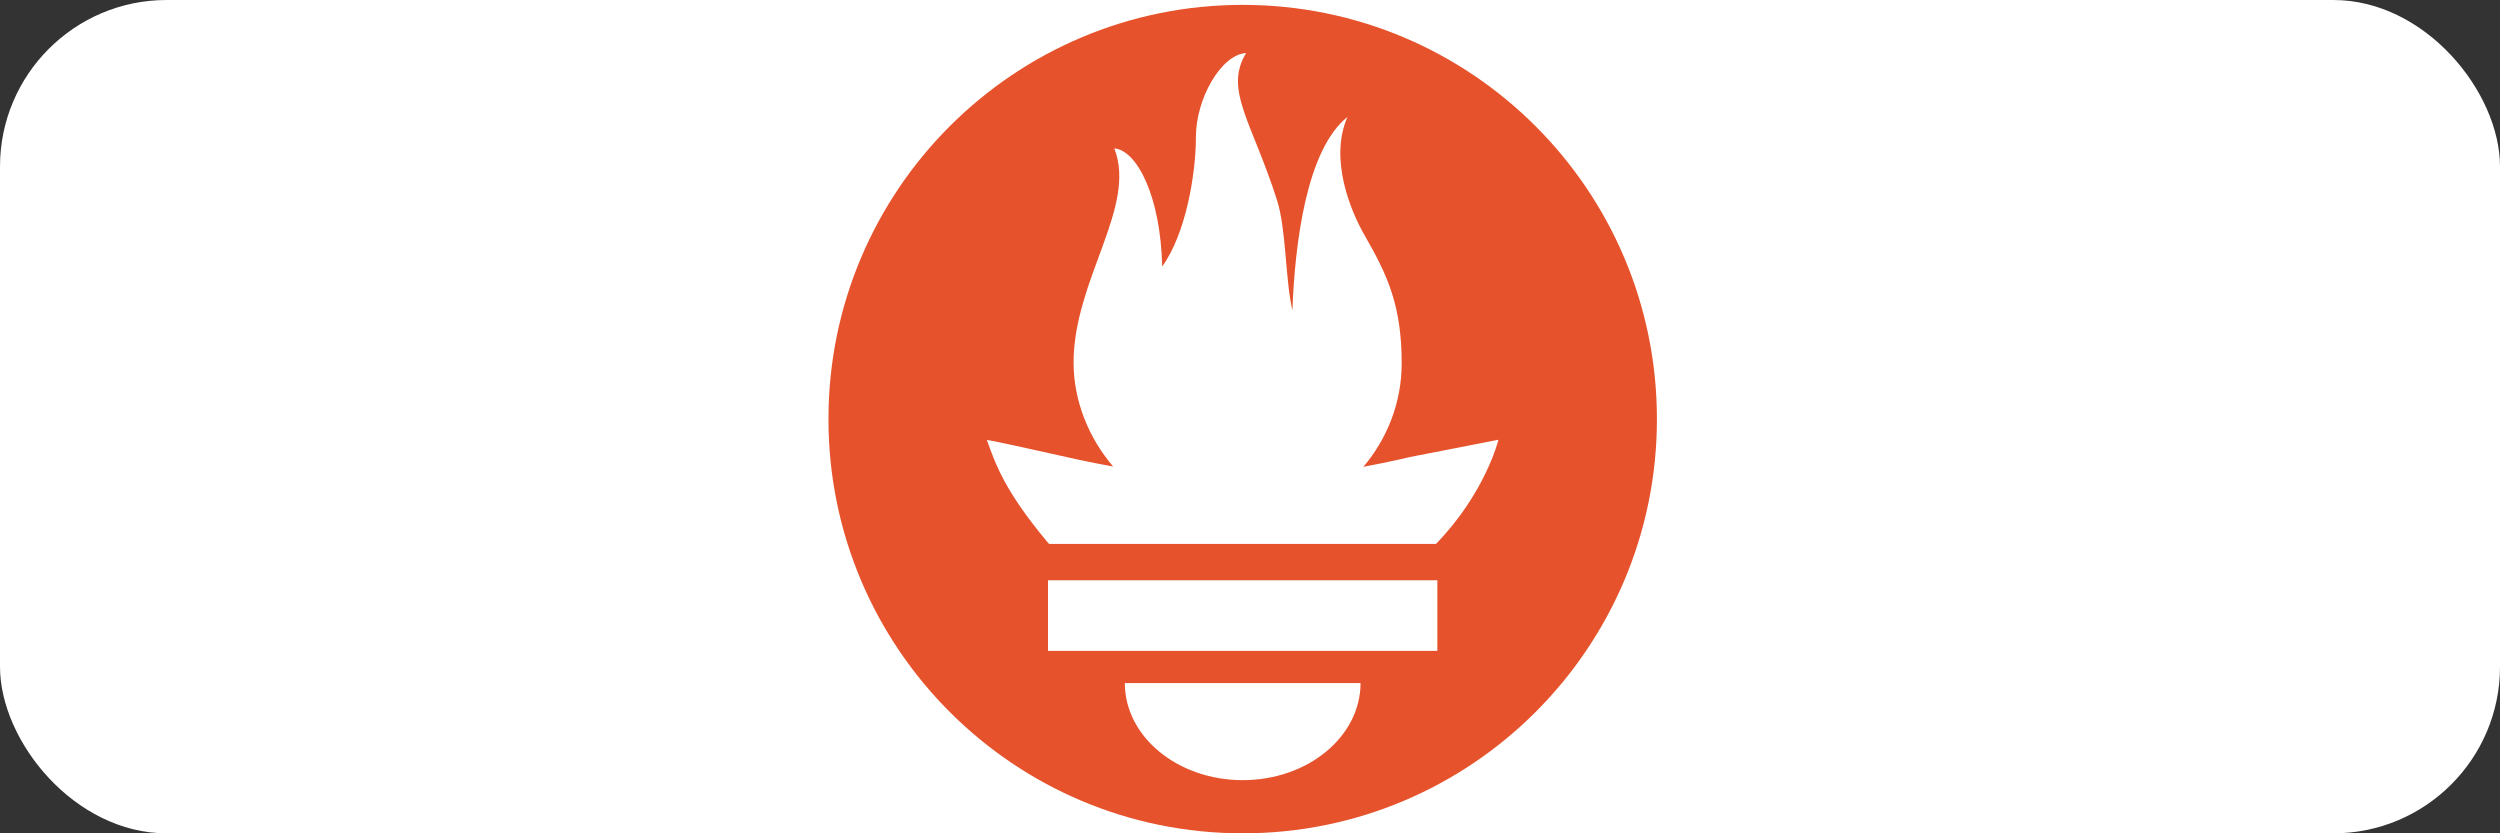 <svg width="120" height="40" viewBox="0 0 120 40" fill="none" xmlns="http://www.w3.org/2000/svg">
<rect x="0" y="0" width="120" height="40" fill="#333333" stroke="none"/>
<rect width="120" height="40" rx="8" fill="white"/>
<g clip-path="url(#clip0_1238_48713)">
<path d="M59.649 0.234C48.668 0.234 39.766 9.136 39.766 20.117C39.766 31.098 48.668 40 59.649 40C70.629 40 79.532 31.098 79.532 20.117C79.532 9.136 70.629 0.234 59.649 0.234ZM59.649 37.447C56.525 37.447 53.992 35.36 53.992 32.786H65.306C65.306 35.359 62.773 37.447 59.649 37.447ZM68.993 31.242H50.304V27.854H68.993L68.993 31.242ZM68.926 26.11H50.357C50.295 26.038 50.232 25.968 50.173 25.896C48.26 23.573 47.809 22.36 47.372 21.125C47.364 21.084 49.691 21.6 51.341 21.971C51.341 21.971 52.191 22.168 53.432 22.394C52.24 20.997 51.532 19.221 51.532 17.405C51.532 13.42 54.589 9.937 53.486 7.122C54.56 7.209 55.708 9.387 55.785 12.792C56.926 11.215 57.404 8.336 57.404 6.57C57.404 4.742 58.608 2.619 59.813 2.546C58.739 4.316 60.092 5.834 61.294 9.598C61.745 11.012 61.687 13.392 62.035 14.901C62.151 11.767 62.69 7.193 64.678 5.614C63.801 7.603 64.808 10.091 65.496 11.287C66.608 13.217 67.281 14.679 67.281 17.444C67.281 19.298 66.597 21.044 65.442 22.408C66.755 22.162 67.662 21.94 67.662 21.94L71.926 21.108C71.926 21.108 71.306 23.656 68.926 26.11Z" fill="#E6522C"/>
</g>
<defs>
<clipPath id="clip0_1238_48713">
<rect width="40.468" height="40" fill="white" transform="translate(39.766)"/>
</clipPath>
</defs>
</svg>
